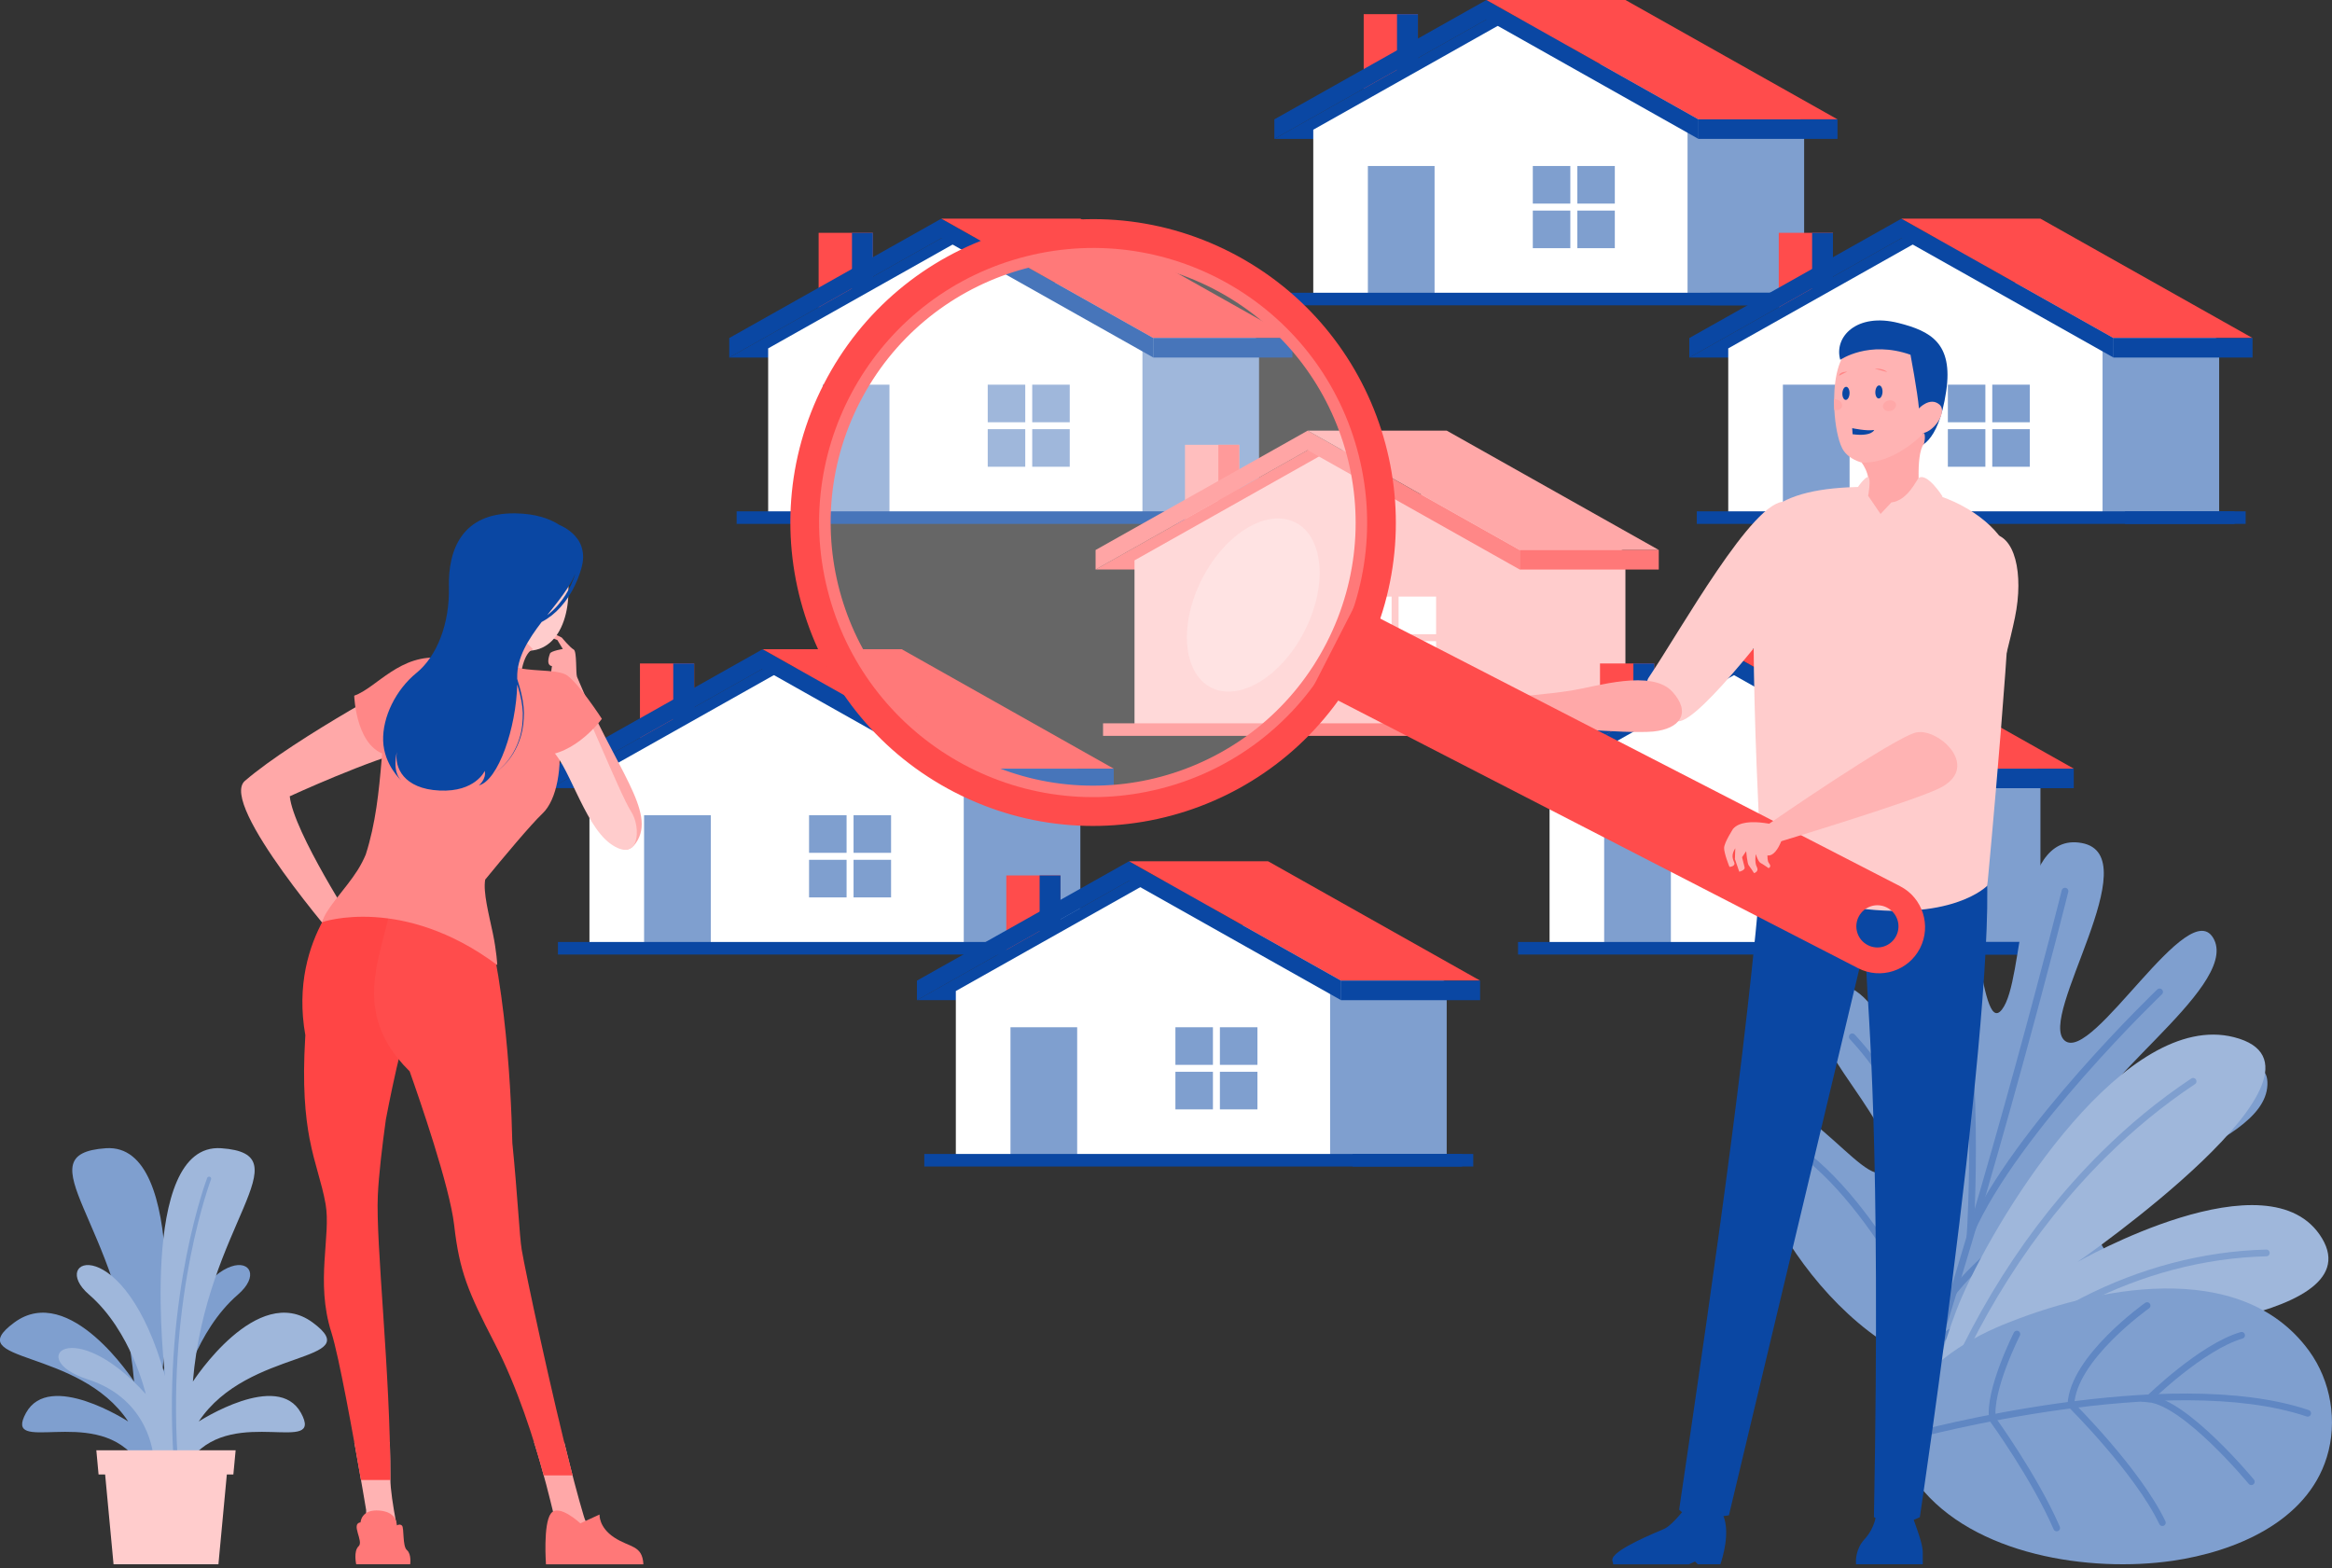 <svg xmlns="http://www.w3.org/2000/svg" xmlns:xlink="http://www.w3.org/1999/xlink" id="_&#x56FE;&#x5C42;_1" data-name="&#x56FE;&#x5C42; 1" viewBox="0 0 565 380"><rect x="0" y="0" width="565" height="380" fill="#333333" stroke="none"/><defs><style> .cls-1 { stroke-linejoin: round; } .cls-1, .cls-2 { stroke: #7f9fcf; } .cls-1, .cls-2, .cls-3 { fill: none; stroke-linecap: round; } .cls-2, .cls-3 { stroke-miterlimit: 10; stroke-width: 1.63px; } .cls-4 { mask: url(#mask); } .cls-5 { fill: #ff4c4c; } .cls-6, .cls-7, .cls-8 { fill: #fff; } .cls-9 { fill: #ffa8a8; } .cls-10 { fill: #ffb3b3; } .cls-11 { fill: #fcc; } .cls-12 { fill: #ff4545; } .cls-13 { fill: #ff7878; } .cls-14 { fill: #ff8787; } .cls-15 { fill: #7f9fcf; } .cls-16 { fill: #9fb7db; } .cls-17 { fill: #0a47a3; } .cls-3 { stroke: #6087c3; } .cls-7 { opacity: .25; } .cls-7, .cls-8 { isolation: isolate; } </style><mask id="mask" x="201.25" y="62.9" width="127.17" height="127.45" maskUnits="userSpaceOnUse"></mask></defs><path class="cls-5" d="M343.53,3.43h-13.13V22.66h13.13V3.43Z"></path><path class="cls-17" d="M343.53,3.43h-5.06V22.66h5.06V3.43Z"></path><path class="cls-17" d="M308.75,33.66h26.95l58.12-28.94h-33.69l-51.38,28.94Z"></path><path class="cls-15" d="M437.11,72.26h-78.69V29.36l42.71-20.25,35.98,20.25v42.9Z"></path><path class="cls-6" d="M408.86,31.43v40.83h-90.68V31.43l45.34-25.53,45.34,25.53Z"></path><path class="cls-17" d="M411.5,28.92L360.13,0l-51.38,28.92v4.74l51.38-28.94,51.38,28.94v-4.74Z"></path><path class="cls-5" d="M360.13,0h33.69l51.38,28.92h-33.69L360.13,0Z"></path><path class="cls-17" d="M445.19,28.92h-33.69v4.73h33.69v-4.73Z"></path><path class="cls-15" d="M391.24,40.22h-9.09v9.11h9.09v-9.11Z"></path><path class="cls-15" d="M380.46,40.22h-9.09v9.11h9.09v-9.11Z"></path><path class="cls-15" d="M380.46,51.02h-9.09v9.11h9.09v-9.11Z"></path><path class="cls-15" d="M391.24,51.02h-9.09v9.11h9.09v-9.11Z"></path><path class="cls-15" d="M347.57,40.22h-16.16v32.04h16.16V40.22Z"></path><path class="cls-17" d="M440.83,70.93h-130.29v3.04h130.29v-3.04Z"></path><path class="cls-17" d="M443.54,70.93h-29.23v3.04h29.23v-3.04Z"></path><path class="cls-5" d="M444.09,56.41h-13.13v19.23h13.13v-19.23Z"></path><path class="cls-17" d="M444.09,56.41h-5.05v19.23h5.05v-19.23Z"></path><path class="cls-17" d="M409.29,86.63h26.96l58.12-28.92h-33.69l-51.39,28.92Z"></path><path class="cls-15" d="M537.66,125.23h-78.69v-42.89l42.71-20.27,35.98,20.27v42.89Z"></path><path class="cls-6" d="M509.41,84.41v40.81h-90.69v-40.81l45.34-25.53,45.34,25.53Z"></path><path class="cls-17" d="M512.06,81.9l-51.38-28.92-51.39,28.92v4.73l51.39-28.92,51.38,28.92v-4.73Z"></path><path class="cls-5" d="M460.68,52.98h33.69l51.38,28.92h-33.69l-51.38-28.92Z"></path><path class="cls-17" d="M545.75,81.9h-33.69v4.73h33.69v-4.73Z"></path><path class="cls-15" d="M491.78,93.2h-9.09v9.11h9.09v-9.11Z"></path><path class="cls-15" d="M481.02,93.2h-9.09v9.11h9.09v-9.11Z"></path><path class="cls-15" d="M481.02,103.98h-9.09v9.11h9.09v-9.11Z"></path><path class="cls-15" d="M491.78,103.98h-9.09v9.11h9.09v-9.11Z"></path><path class="cls-15" d="M448.12,93.2h-16.16v32.04h16.16v-32.04Z"></path><path class="cls-17" d="M541.39,123.89h-130.29v3.04h130.29v-3.04Z"></path><path class="cls-17" d="M544.08,123.89h-29.23v3.04h29.23v-3.04Z"></path><path class="cls-5" d="M211.47,56.41h-13.13v19.23h13.13v-19.23Z"></path><path class="cls-17" d="M211.48,56.41h-5.06v19.23h5.06v-19.23Z"></path><path class="cls-17" d="M176.69,86.63h26.95l58.11-28.92h-33.69l-51.38,28.92Z"></path><path class="cls-15" d="M305.04,125.23h-78.69v-42.89l42.72-20.27,35.97,20.27v42.89Z"></path><path class="cls-6" d="M276.79,84.41v40.81h-90.68v-40.81l45.34-25.53,45.34,25.53Z"></path><path class="cls-17" d="M279.44,81.9l-51.38-28.92-51.38,28.92v4.73l51.38-28.92,51.38,28.92v-4.73Z"></path><path class="cls-5" d="M228.07,52.98h33.69l51.38,28.92h-33.69l-51.38-28.92Z"></path><path class="cls-17" d="M313.13,81.9h-33.69v4.73h33.69v-4.73Z"></path><path class="cls-15" d="M259.18,93.2h-9.09v9.11h9.09v-9.11Z"></path><path class="cls-15" d="M248.4,93.2h-9.09v9.11h9.09v-9.11Z"></path><path class="cls-15" d="M248.4,103.98h-9.09v9.11h9.09v-9.11Z"></path><path class="cls-15" d="M259.18,103.98h-9.09v9.11h9.09v-9.11Z"></path><path class="cls-15" d="M215.5,93.2h-16.16v32.04h16.16v-32.04Z"></path><path class="cls-17" d="M308.77,123.89H178.47v3.04h130.29v-3.04Z"></path><path class="cls-17" d="M311.47,123.89h-29.23v3.04h29.23v-3.04Z"></path><path class="cls-9" d="M300.23,107.77h-13.13v19.23h13.13v-19.23Z"></path><path class="cls-13" d="M300.24,107.77h-5.05v19.23h5.05v-19.23Z"></path><path class="cls-13" d="M265.45,137.98h26.95l58.12-28.92h-33.69l-51.38,28.92Z"></path><path class="cls-11" d="M393.82,176.6h-78.71v-42.9l42.72-20.27,35.98,20.27v42.9Z"></path><path class="cls-11" d="M365.57,135.77v40.83h-90.7v-40.83l45.34-25.53,45.36,25.53Z"></path><path class="cls-14" d="M368.2,133.26l-51.38-28.92-51.38,28.92v4.73l51.38-28.92,51.38,28.92v-4.73Z"></path><path class="cls-9" d="M316.83,104.34h33.69l51.39,28.92h-33.7l-51.38-28.92Z"></path><path class="cls-13" d="M401.89,133.26h-33.69v4.73h33.69v-4.73Z"></path><path class="cls-6" d="M347.94,144.55h-9.09v9.11h9.09v-9.11Z"></path><path class="cls-6" d="M337.16,144.55h-9.09v9.11h9.09v-9.11Z"></path><path class="cls-11" d="M337.16,155.35h-9.09v9.11h9.09v-9.11Z"></path><path class="cls-6" d="M347.94,155.35h-9.09v9.11h9.09v-9.11Z"></path><path class="cls-11" d="M304.28,144.55h-16.16v32.05h16.16v-32.05Z"></path><path class="cls-14" d="M397.54,175.25h-130.29v3.04h130.29v-3.04Z"></path><path class="cls-13" d="M400.23,175.25h-29.23v3.04h29.23v-3.04Z"></path><path class="cls-5" d="M400.78,160.75h-13.13v19.23h13.13v-19.23Z"></path><path class="cls-17" d="M400.8,160.75h-5.06v19.23h5.06v-19.23Z"></path><path class="cls-17" d="M366.01,190.96h26.95l58.12-28.94h-33.69l-51.38,28.94Z"></path><path class="cls-15" d="M494.36,229.56h-78.69v-42.9l42.72-20.25,35.97,20.25v42.9Z"></path><path class="cls-6" d="M466.11,188.73v40.83h-90.68v-40.83l45.34-25.53,45.34,25.53Z"></path><path class="cls-17" d="M468.76,186.24l-51.38-28.94-51.38,28.94v4.73l51.38-28.94,51.38,28.94v-4.73Z"></path><path class="cls-5" d="M417.38,157.3h33.69l51.38,28.94h-33.69l-51.38-28.94Z"></path><path class="cls-17" d="M502.44,186.24h-33.69v4.73h33.69v-4.73Z"></path><path class="cls-15" d="M448.49,197.52h-9.09v9.11h9.09v-9.11Z"></path><path class="cls-15" d="M437.71,197.52h-9.09v9.11h9.09v-9.11Z"></path><path class="cls-15" d="M437.71,208.32h-9.09v9.11h9.09v-9.11Z"></path><path class="cls-15" d="M448.49,208.32h-9.09v9.11h9.09v-9.11Z"></path><path class="cls-15" d="M404.82,197.52h-16.16v32.04h16.16v-32.04Z"></path><path class="cls-17" d="M498.08,228.23h-130.29v3.04h130.29v-3.04Z"></path><path class="cls-17" d="M500.79,228.23h-29.23v3.04h29.23v-3.04Z"></path><path class="cls-5" d="M168.18,160.75h-13.13v19.23h13.13v-19.23Z"></path><path class="cls-17" d="M168.18,160.75h-5.06v19.23h5.06v-19.23Z"></path><path class="cls-17" d="M133.39,190.96h26.96l58.12-28.94h-33.69l-51.39,28.94Z"></path><path class="cls-15" d="M261.75,229.56h-78.69v-42.9l42.71-20.25,35.98,20.25v42.9Z"></path><path class="cls-6" d="M233.5,188.73v40.83h-90.69v-40.83l45.34-25.53,45.34,25.53Z"></path><path class="cls-17" d="M236.15,186.24l-51.38-28.94-51.39,28.94v4.73l51.39-28.94,51.38,28.94v-4.73Z"></path><path class="cls-5" d="M184.78,157.3h33.69l51.37,28.94h-33.69l-51.38-28.94Z"></path><path class="cls-17" d="M269.84,186.24h-33.69v4.73h33.69v-4.73Z"></path><path class="cls-15" d="M215.89,197.52h-9.09v9.11h9.09v-9.11Z"></path><path class="cls-15" d="M205.11,197.52h-9.09v9.11h9.09v-9.11Z"></path><path class="cls-15" d="M205.11,208.32h-9.09v9.11h9.09v-9.11Z"></path><path class="cls-15" d="M215.89,208.32h-9.09v9.11h9.09v-9.11Z"></path><path class="cls-15" d="M172.21,197.52h-16.16v32.04h16.16v-32.04Z"></path><path class="cls-17" d="M265.48,228.23H135.18v3.04h130.29v-3.04Z"></path><path class="cls-17" d="M268.17,228.23h-29.23v3.04h29.23v-3.04Z"></path><path class="cls-5" d="M256.94,212.11h-13.13v19.23h13.13v-19.23Z"></path><path class="cls-17" d="M256.94,212.11h-5.06v19.23h5.06v-19.23Z"></path><path class="cls-17" d="M222.16,242.32h26.95l58.12-28.92h-33.69l-51.38,28.92Z"></path><path class="cls-15" d="M350.51,280.92h-78.69v-42.89l42.71-20.26,35.98,20.26v42.89Z"></path><path class="cls-6" d="M322.26,240.11v40.82h-90.68v-40.82l45.34-25.53,45.34,25.53Z"></path><path class="cls-17" d="M324.91,237.6l-51.38-28.92-51.38,28.92v4.73l51.38-28.92,51.38,28.92v-4.73Z"></path><path class="cls-5" d="M273.54,208.67h33.69l51.38,28.92h-33.69l-51.38-28.92Z"></path><path class="cls-17" d="M358.6,237.6h-33.69v4.73h33.69v-4.73Z"></path><path class="cls-15" d="M304.65,248.89h-9.09v9.11h9.09v-9.11Z"></path><path class="cls-15" d="M293.87,248.89h-9.09v9.11h9.09v-9.11Z"></path><path class="cls-15" d="M293.87,259.68h-9.09v9.11h9.09v-9.11Z"></path><path class="cls-15" d="M304.65,259.68h-9.09v9.11h9.09v-9.11Z"></path><path class="cls-15" d="M260.98,248.89h-16.16v32.04h16.16v-32.04Z"></path><path class="cls-17" d="M354.24,279.59H223.94v3.04h130.29v-3.04Z"></path><path class="cls-17" d="M356.94,279.59h-29.23v3.04h29.23v-3.04Z"></path><path class="cls-15" d="M472.15,332.07c37.72,8.36,77.7-17.16,78.17-32.27,.47-15.11-36.2,16.26-41.5,.88-5.31-15.38,39.89-21.56,40.53-37.82,.64-16.26-39.96,22.14-43.1,11.75-3.13-10.39,36.02-34.98,30.2-46.93-5.82-11.95-29.48,30.12-36.22,24.44-6.74-5.66,20.58-44.86,4.12-47.87-16.45-3.01-13.59,33.04-19.33,40.36-5.73,7.32-5.39-34.67-15.2-31.45-9.8,3.22,6.98,43.67,.35,49.12-6.63,5.45-16.5-30.47-27.63-22.18-11.13,8.29,17.56,31.21,14.83,41.91-2.73,10.69-21.35-21.26-31.34-12.8-9.98,8.46,14.51,55.87,46.12,62.88h0Z"></path><path class="cls-3" d="M500.31,215.91s-17.09,68.73-37.99,131.64"></path><path class="cls-3" d="M534.28,270.26s-46.81,23.17-62.17,44.26c0,0,.57-37.59-23.34-63.31"></path><path class="cls-3" d="M523.23,240.32s-34.92,33.39-45.87,58.36c0,0,2.85-45.13-4.43-68.99"></path><path class="cls-3" d="M540.93,304.25s-63.33,10.52-71.27,21.02c0,0-17.53-39.38-39.3-49.9"></path><path class="cls-16" d="M475.3,314.3c9.74-22.22,39.95-69.58,65.93-63.01,29.96,7.58-37.89,54.47-37.89,54.47,0,0,46.65-26.74,59.25-5.72,12.6,21.02-56,23.86-56,23.86,0,0,36.25-2.47,30.81,11.1-5.44,13.57-63.62,1.42-69.59,14.38-5.96,12.96,.79-19.83,7.48-35.05h.02Z"></path><path class="cls-2" d="M468.71,343.72c9.13-23.73,22.9-46.07,40.97-63.99,6.64-6.59,13.88-12.56,21.67-17.74"></path><path class="cls-2" d="M469.04,344.2c19.6-24.27,49.39-39.86,80.05-40.63"></path><path class="cls-2" d="M469.35,344.44c16.04-9.75,35.19-13.28,53.77-12.05"></path><path class="cls-15" d="M461.14,341.82c3.36-9.88,14.94-17.06,23.93-20.76,22.02-9.07,57.68-16.67,74.37,6.23,5.31,7.29,6.97,17.14,4.3,25.77-4.86,15.77-22.42,22.93-37.37,25.1-19.99,2.9-48.24-1.3-61.53-18.38-2.29-2.95-4.06-6.4-4.53-10.1-.34-2.78-.01-5.39,.82-7.85h0Z"></path><path class="cls-3" d="M464.12,347.66s61.37-16.59,94.99-5.24"></path><path class="cls-3" d="M545.45,359s-15.87-19.22-24.87-20.07c0,0,12.79-12.57,22.52-15.4"></path><path class="cls-3" d="M520.2,316.33s-18.04,12.74-18.45,24.01c0,0,16.1,15.94,22.15,28.57"></path><path class="cls-3" d="M488.65,323.23s-6.97,13.77-5.89,20.62c0,0,10.11,13.89,15.54,26.35"></path><path class="cls-11" d="M432.49,121.58c-7.6-.78-25.29,31.09-33.05,42.6-1.78,2.64,1.86,10.26,7.14,10.57,5.28,.31,26.38-27.99,26.38-27.99l-.47-25.19Z"></path><path class="cls-9" d="M366.56,168.85s8.38-.62,14.27-1.56c5.89-.94,19.34-5.21,24.36,.31,4.66,5.14,1.86,9.01-4.66,9.64-6.51,.62-28.39-1.4-28.39-1.4l-5.58-7h0Z"></path><path class="cls-17" d="M465.85,379v-2.8c0-3.22-3-9.07-3-11.21s-8.3,1.75-8.3,1.75c0,0-.07,3.23-2.85,6.24-2.12,2.3-2.12,5.24-2.01,6.02h16.16Z"></path><path class="cls-17" d="M409.24,379l1.43-.67,.67,.67h5.48c.54-1.58,2.39-7.58,.72-11.74-1.94-4.83-7.94-3.53-7.94-3.53,0,0-4.08,5.69-6.43,6.71-2.35,1.02-11.36,4.67-12.43,7.04-.33,.71,.23,1.18,.07,1.53h18.42v-.02Z"></path><path class="cls-17" d="M427.63,199.14c-3.1,45.16-11.6,104.35-20.8,166.61,0,0,1.8,2.94,12.05,1.4l31.54-132.19c.14-.35,.47-.58,.85-.58,.48,0,.89,.38,.91,.87,.37,9.96,3.55,40.45,1.84,132.34,0,0,5.38,2.97,11.12,0,0,0,20.33-135.91,15.65-161.93l-53.15-6.5h0Z"></path><path class="cls-11" d="M481.47,214.6s-8.62,9.08-33.86,5.08c-14.33-2.27-20.84-9.29-20.84-9.29,0,0-4.6-78.37,.47-84.96,3.68-4.8,10.93-6.85,20.38-7.35,3.57-.18,7.43-.16,11.56,.04,3.04,.14,5.95,.64,8.64,1.39,10.58,2.95,17.98,9.91,19.12,15.37,1.42,6.84-5.45,79.74-5.45,79.74h0Z"></path><path class="cls-10" d="M468.19,99.5c-1.94,15.57-18.79,15.34-21.88,9.07-.99-2-1.68-5.52-1.88-9.27-.04-.85-.07-1.72-.06-2.57,.06-5.83,1.4-11.55,4.8-12.66,11.84-3.85,20.97-.13,19.03,15.43h-.01Z"></path><path class="cls-17" d="M445.87,87.18s6.87-4.8,17.01-1.23c0,0,1.7,8.98,2.05,13.01,0,0,3.78,1.6-.41,9.3,0,0,5.04-.11,7.01-13.5,1.71-11.61-3.77-14.53-11.54-16.5-10.15-2.58-15.75,3.39-14.12,8.94h0Z"></path><path class="cls-17" d="M456.1,95c-.04,.87-.45,1.56-.93,1.55-.48-.01-.85-.74-.81-1.62,.04-.87,.45-1.56,.93-1.55,.48,.01,.85,.74,.81,1.62Z"></path><path class="cls-17" d="M448.11,95.34c-.04,.87-.45,1.56-.93,1.55-.48-.01-.85-.74-.81-1.62,.04-.87,.45-1.56,.93-1.55,.48,.01,.85,.74,.81,1.62Z"></path><path class="cls-10" d="M449.5,96.76s-1.97,3.26-3.5,2.68c-1.53-.58-.52,3.15,3.82,2.09,0,0,1.19-2-.34-4.77h.01Z"></path><path class="cls-9" d="M459.35,97.87c.18,.7-.37,1.45-1.23,1.67-.86,.23-1.71-.14-1.9-.82-.18-.7,.37-1.45,1.23-1.67,.86-.23,1.71,.14,1.9,.82Z"></path><path class="cls-9" d="M446.27,98.55c-.21,.65-1.02,.98-1.86,.75-.04-.85-.07-1.72-.06-2.57,.26-.03,.51,0,.78,.09,.85,.28,1.36,1.06,1.13,1.73Z"></path><path class="cls-14" d="M454.23,89.34s1.86-.23,3.04,.81l-3.04-.81Z"></path><path class="cls-14" d="M447.54,90.05s-1.87-.04-1.98,.99l1.98-.99Z"></path><path class="cls-10" d="M464.93,98.94s2.66-2.87,4.94-.94c2.28,1.93-1.91,7.24-4.45,6.93-2.54-.31-.5-5.99-.5-5.99Z"></path><path class="cls-17" d="M448.76,103.74s3.57,.77,5.32,.43c0,0-.51,1.65-5.23,1.04l-.1-1.48h0Z"></path><path class="cls-9" d="M451.03,112.07s3.53,4.23,.58,9.52c0,0,2.25,7.45,13.62,.4,0,0-1.33-11.81,.91-14.45,0,0,.48-1.72,.03-2.68,0,0-7.04,7.61-15.14,7.19h0Z"></path><g class="cls-4"><g><path class="cls-17" d="M264.17,58.61h-56.88v7.98h56.88v-7.98Z"></path><path class="cls-17" d="M261.36,129.53h-49.35v5.12h49.35v-5.12Z"></path><path class="cls-9" d="M218.46,78.32h-22.18v32.47h22.18v-32.47Z"></path><path class="cls-13" d="M218.46,78.32h-8.53v32.47h8.53v-32.47Z"></path><path class="cls-13" d="M159.73,129.34h45.51l98.13-48.85h-56.88l-86.76,48.85Z"></path><path class="cls-11" d="M328.78,125.6v68.94H175.63V125.6l76.58-43.11,76.57,43.11Z"></path><path class="cls-14" d="M333.25,121.37l-86.76-48.86-86.76,48.86v7.98l86.76-48.85,86.76,48.85v-7.98Z"></path><path class="cls-9" d="M246.49,72.5h56.88l86.76,48.86h-56.88l-86.76-48.86Z"></path><path class="cls-6" d="M299.01,140.43h-15.35v15.38h15.35v-15.38Z"></path><path class="cls-8" d="M280.83,140.43h-15.35v15.38h15.35v-15.38Z"></path><path class="cls-8" d="M280.83,158.66h-15.35v15.38h15.35v-15.38Z"></path><path class="cls-6" d="M299.01,158.66h-15.35v15.38h15.35v-15.38Z"></path><path class="cls-6" d="M225.29,140.43h-27.29v54.11h27.29v-54.11Z"></path></g></g><path class="cls-5" d="M231.34,191.98c36.02,18.55,80.24,4.31,98.73-31.79,18.51-36.1,4.3-80.41-31.72-98.96s-80.24-4.31-98.74,31.79c-18.51,36.1-4.31,80.41,31.72,98.96h.01Zm4.45-8.68c-31.24-16.08-43.54-54.5-27.5-85.8,16.04-31.31,54.38-43.64,85.62-27.56,31.24,16.08,43.54,54.5,27.5,85.8-16.04,31.31-54.38,43.64-85.62,27.56Z"></path><path class="cls-7" d="M281.04,191.11c35.55-8.96,57.12-45.11,48.17-80.73-8.94-35.63-45.01-57.24-80.56-48.28-35.55,8.96-57.12,45.11-48.18,80.73,8.94,35.63,45.01,57.24,80.56,48.28Z"></path><path class="cls-5" d="M318.07,166.57l132.11,68.01c5.47,2.82,12.19,.65,15-4.83,2.8-5.48,.65-12.22-4.82-15.03l-132.11-68.01-10.18,19.85Zm134.46,62.42c-2.51-1.29-3.5-4.37-2.21-6.88,1.29-2.51,4.36-3.51,6.87-2.21,2.51,1.29,3.5,4.37,2.21,6.88-1.29,2.51-4.36,3.51-6.87,2.21Z"></path><path class="cls-7" d="M293.4,166.58c6.84,3.52,16.98-2.57,22.64-13.61,5.66-11.04,4.7-22.85-2.15-26.37-6.84-3.52-16.98,2.57-22.64,13.61-5.66,11.04-4.7,22.85,2.15,26.37Z"></path><path class="cls-11" d="M482.29,129.36c-7.45,0-18.93,49.13-18.93,49.13,0,0,4.35,10.57,9.62,10.57s13.03-28.92,15.21-39.49c2.18-10.57,0-20.21-5.89-20.21Z"></path><path class="cls-10" d="M419.89,200.82s-2.11,3.26-2.17,4.57,1.3,4.65,1.3,4.65c0,0,1.64-.09,1.1-1.21-.54-1.12-.48-2.07,.31-3.31l-.1,2.61,1.06,3.08s1.46-.34,1.29-1.07c-.17-.74-.61-2.44-.61-2.44l.99-1.46s.28,3.01,.61,3.39c.32,.38,1.3,1.92,1.3,1.92,0,0,1.29-.35,.68-1.49-.61-1.14-.26-3.12-.26-3.12,0,0,.58,1.85,1.16,2.14,.58,.3,1.93,1.25,1.93,1.25,0,0,.86-.27,.11-1.18-.75-.91-.14-4.2-.14-4.2,0,0-4.47-3.5-8.58-4.14Z"></path><path class="cls-10" d="M419.89,200.82c3-3.48,12.7-.27,12.7-.27,0,0-1.51,7.03-4.33,6.71-2.82-.31-8.36-6.44-8.36-6.44h-.01Z"></path><path class="cls-10" d="M428.6,199.59s30.49-21.07,35.73-22.14c5.24-1.07,15.39,8.07,6.15,13.23-5.61,3.12-40.77,13.7-40.77,13.7l-1.11-4.8h0Z"></path><path class="cls-11" d="M470.61,120.23s-3.62-5.71-5.69-4.46c-.54,.33-2.63,5.49-6.67,5.96l-2.63,2.8-3-4.4s.78-4.24,0-4.56c-.78-.31-5.73,5.71-5.58,11.3l4.39-3.42,3.67,3.32,4.76-1.76,1.97,4.2s7.14-3.26,8.79-8.97h0Z"></path><path class="cls-9" d="M100.92,163.06s-29.21,15.5-41.58,26.13c-6.51,5.59,23.28,39.81,23.28,39.81l3.72-4.04s-15.21-23.33-16.14-32.03c0,0,19.56-9.01,30.11-11.51l.62-18.35h-.01Z"></path><path class="cls-10" d="M94.46,349.38h-8.62c1.61,8.91,2.87,16.48,2.87,16.48v13.14h9.4c-.91-3.93-3.53-15.73-3.53-20.71,0-2.92-.04-5.9-.13-8.91Z"></path><path class="cls-12" d="M75.03,276.01c1.2,6.26,2.92,10.43,3.85,15.7,1.37,7.66-2.52,18.76,1.4,31.09,1.86,5.83,5.32,25.12,7.18,35.79h7.12v-.3c0-25.96-3.57-56.91-3.04-68.67,.23-4.95,1.06-11.99,1.95-18.39,0-.03,4.6-24.44,7.01-26.4,15.31-12.38,13.68-33.22,13.68-33.22l-28.12,1.31s-16.38,13.64-12.08,37.92c0,0-.01,.26-.04,.68-.68,11.42,0,18.8,1.08,24.48h.01Z"></path><path class="cls-13" d="M87.36,368.84s.11-3.24,4.6-2.85c4.47,.38,4.16,3.63,4.16,3.63,0,0,.68-.52,1.26,0,.59,.53,.08,5.01,1.22,5.96,1.13,.95,.78,3.42,.78,3.42h-13.08s-.71-3.19,.59-4.37-2.01-5.44,.47-5.79Z"></path><path class="cls-9" d="M136.09,154.46s2.07,2.48,2.9,2.91c.82,.41,.47,5.78,.82,6.64,9.3,22.39,19.44,32.75,14.27,40.22-5.17,7.46-10.76-13.68-12.42-20.32-1.66-6.63-5.17-18.66-5.17-18.66,0,0-3.07-.54-3.07-1.16s.31-2.72,.31-2.72c0,0-1.63,.07-.47-3.04,.23-.61,3.1-1.09,3.1-1.09l-1.32-2.16s-3.31-1.25-3.31-2.07,4.35,1.45,4.35,1.45h0Z"></path><path class="cls-9" d="M149.26,378.94c-1.9-1.53-6.77-8.13-7.77-11.44-1.42-4.68-3.09-11.11-4.8-18.12h-7.31c2.39,7.65,3.92,14.04,4.62,16.92-.03,.48-.13,.88-.27,1.35-.2,.71-.61,11.35-.61,11.35h16.36s-.11-.03-.14-.04c-.03,0-.04,0-.04-.01h-.03Z"></path><path class="cls-5" d="M138.71,357.46c-5.13-19.78-11.49-49.73-12.31-54.68-.54-3.21-1.01-13.38-2.27-25.87-.33-14.23-1.97-46.8-9.94-65.28l-18.79,.44c.76,14.68-13.44,30.51,3.85,47.5,2.25,6.34,9.71,27.83,10.79,37.3,1.27,11.17,3.36,16.12,9.8,28.58,5.58,10.79,9.53,23.36,11.89,32.02h6.97Z"></path><path class="cls-13" d="M132.28,379s-.72-9.75,1.18-12.29c1.9-2.54,7.14,2.37,7.14,2.37l4.66-2.13s-.24,3.05,3.54,5.55c3.77,2.5,6.84,1.79,7.08,6.51h-23.59Z"></path><path class="cls-11" d="M116.75,128.19s16.43-5.51,19.73,6.07c3.31,11.58-.03,23.69-8.88,23.4-10.9-.37-23.61-22.96-10.85-29.48Z"></path><path class="cls-9" d="M129.18,157.34s-2.6,.24-3.27,8.51l-16.06-.99c8.37-7.68,6.3-14.5,6.3-14.5,1.39,.91,5.72-.68,13.03,6.98Z"></path><path class="cls-14" d="M124.51,161.51c-12.45-3.42-25.77-4.26-29.51,5.31-3.13,7.98-1.59,25.43-6.39,40.23-.48,1.15-1.12,2.43-1.95,3.75-2.87,4.57-8.07,9.72-8.54,12.6,0,0,19.4-6.68,42.36,10.42,0,0-.14-3.24-1.09-7.78-.92-4.4-2.39-9.92-1.83-12.93,4.38-5.34,11.02-13.3,13.88-16.01,7.02-6.64,5.51-32.17-6.94-35.59h.01Z"></path><path class="cls-11" d="M126.16,163.59c6.41,.41,10.14-.62,12.21,1.86,2.07,2.48,11.8,26.95,14.49,31.09,2.69,4.14,1.93,12.84-4.97,7.88-6.61-4.77-10.34-20.32-14.9-23.22-4.55-2.91-6.83-17.63-6.83-17.63h0Z"></path><path class="cls-14" d="M124.51,161.51c3.51,1.25,9.73,.62,12.42,1.86,2.69,1.25,8.89,10.79,8.89,10.79,0,0-6.41,8.91-14.9,8.91s-6.41-21.56-6.41-21.56Z"></path><path class="cls-14" d="M107.13,159.44c-10.14-1.25-15.93,7.25-21.31,9.12,0,0,.41,13.68,8.89,14.52,8.48,.82,12.42-23.63,12.42-23.63h0Z"></path><path class="cls-17" d="M140.52,131.57c-.69-1.36-1.67-2.29-2.51-2.94-.85-.65-1.59-1.04-2.11-1.28-.14-.07-.27-.13-.38-.17-2.39-1.56-5.82-2.72-10.62-2.8-13.03-.21-16.34,8.91-16.14,17.83,.21,8.91-2.9,16.79-7.86,20.83-4.97,4.04-8.27,10.67-8.07,16.48,.21,5.8,4.35,9.54,4.35,9.54-2.28-2.29-1.03-6.84-1.03-6.84-.62,3.73,1.66,8.91,10.34,9.32,8.69,.41,10.96-4.77,10.96-4.77,.41,2.07-1.44,3.52-1.44,3.52,4.71-1.18,9.05-13.92,9.3-24.44,.08,.27,.17,.54,.25,.81,.61,2.06,1.03,4.1,1.11,6.06,.01,1.96-.14,3.83-.61,5.48-.89,3.32-2.58,5.76-3.98,7.19-1.39,1.46-2.41,2.03-2.41,2.03,0,0,1.02-.55,2.44-2,1.42-1.4,3.16-3.83,4.12-7.18,.5-1.68,.69-3.55,.71-5.54-.04-2-.44-4.07-1.02-6.16-.18-.68-.4-1.36-.61-2.04v-.35c-.1-4.87,2.71-9.25,5.92-13.45,1.77-.94,3.31-2.18,4.57-3.6,1.47-1.63,2.62-3.45,3.48-5.26,.44-.91,.81-1.8,1.12-2.72,.31-.91,.57-1.75,.74-2.67,.33-1.79,.04-3.58-.65-4.93l.04,.06Zm-2.07,9.91c-.81,1.76-1.87,3.53-3.26,5.12-.76,.89-1.64,1.72-2.61,2.44,2.68-3.39,5.4-6.68,6.85-10.08-.27,.82-.6,1.67-.99,2.51Z"></path><path class="cls-15" d="M42.06,352.99s.71-13.92,15.93-18.8c15.22-4.88,3.71-16.01-14.08,3.56,0,0,3.46-15.2,13.72-24.07,10.27-8.87-8.5-15.89-18.41,19.73,0,0,6.81-56.62-13.58-55.21-20.41,1.42,3.67,18.36,6.85,56.55,0,0-15.58-24.24-29.03-14.32-13.45,9.92,15.66,5.99,27.61,23.98,0,0-19.12-12.42-24.78-2.06-5.66,10.36,15.99-1.62,26.23,10.63h9.53Z"></path><path class="cls-16" d="M37.16,352.99s-.71-13.92-15.93-18.8c-15.22-4.88-3.71-16.01,14.08,3.56,0,0-3.46-15.2-13.72-24.07-10.27-8.87,8.5-15.89,18.41,19.73,0,0-6.81-56.62,13.58-55.21,20.39,1.42-3.67,18.36-6.85,56.55,0,0,15.58-24.24,29.03-14.32,13.45,9.92-15.66,5.99-27.61,23.98,0,0,19.12-12.42,24.78-2.06,5.66,10.36-15.99-1.62-26.23,10.63h-9.53Z"></path><path class="cls-1" d="M50.66,285.58s-10.62,27.74-8.14,67.31"></path><path class="cls-11" d="M27.51,379l-2.17-23.17h29.75l-2.17,23.17H27.51Z"></path><path class="cls-11" d="M23.88,357.24l-.54-5.85H57.09l-.55,5.85H23.88Z"></path></svg>